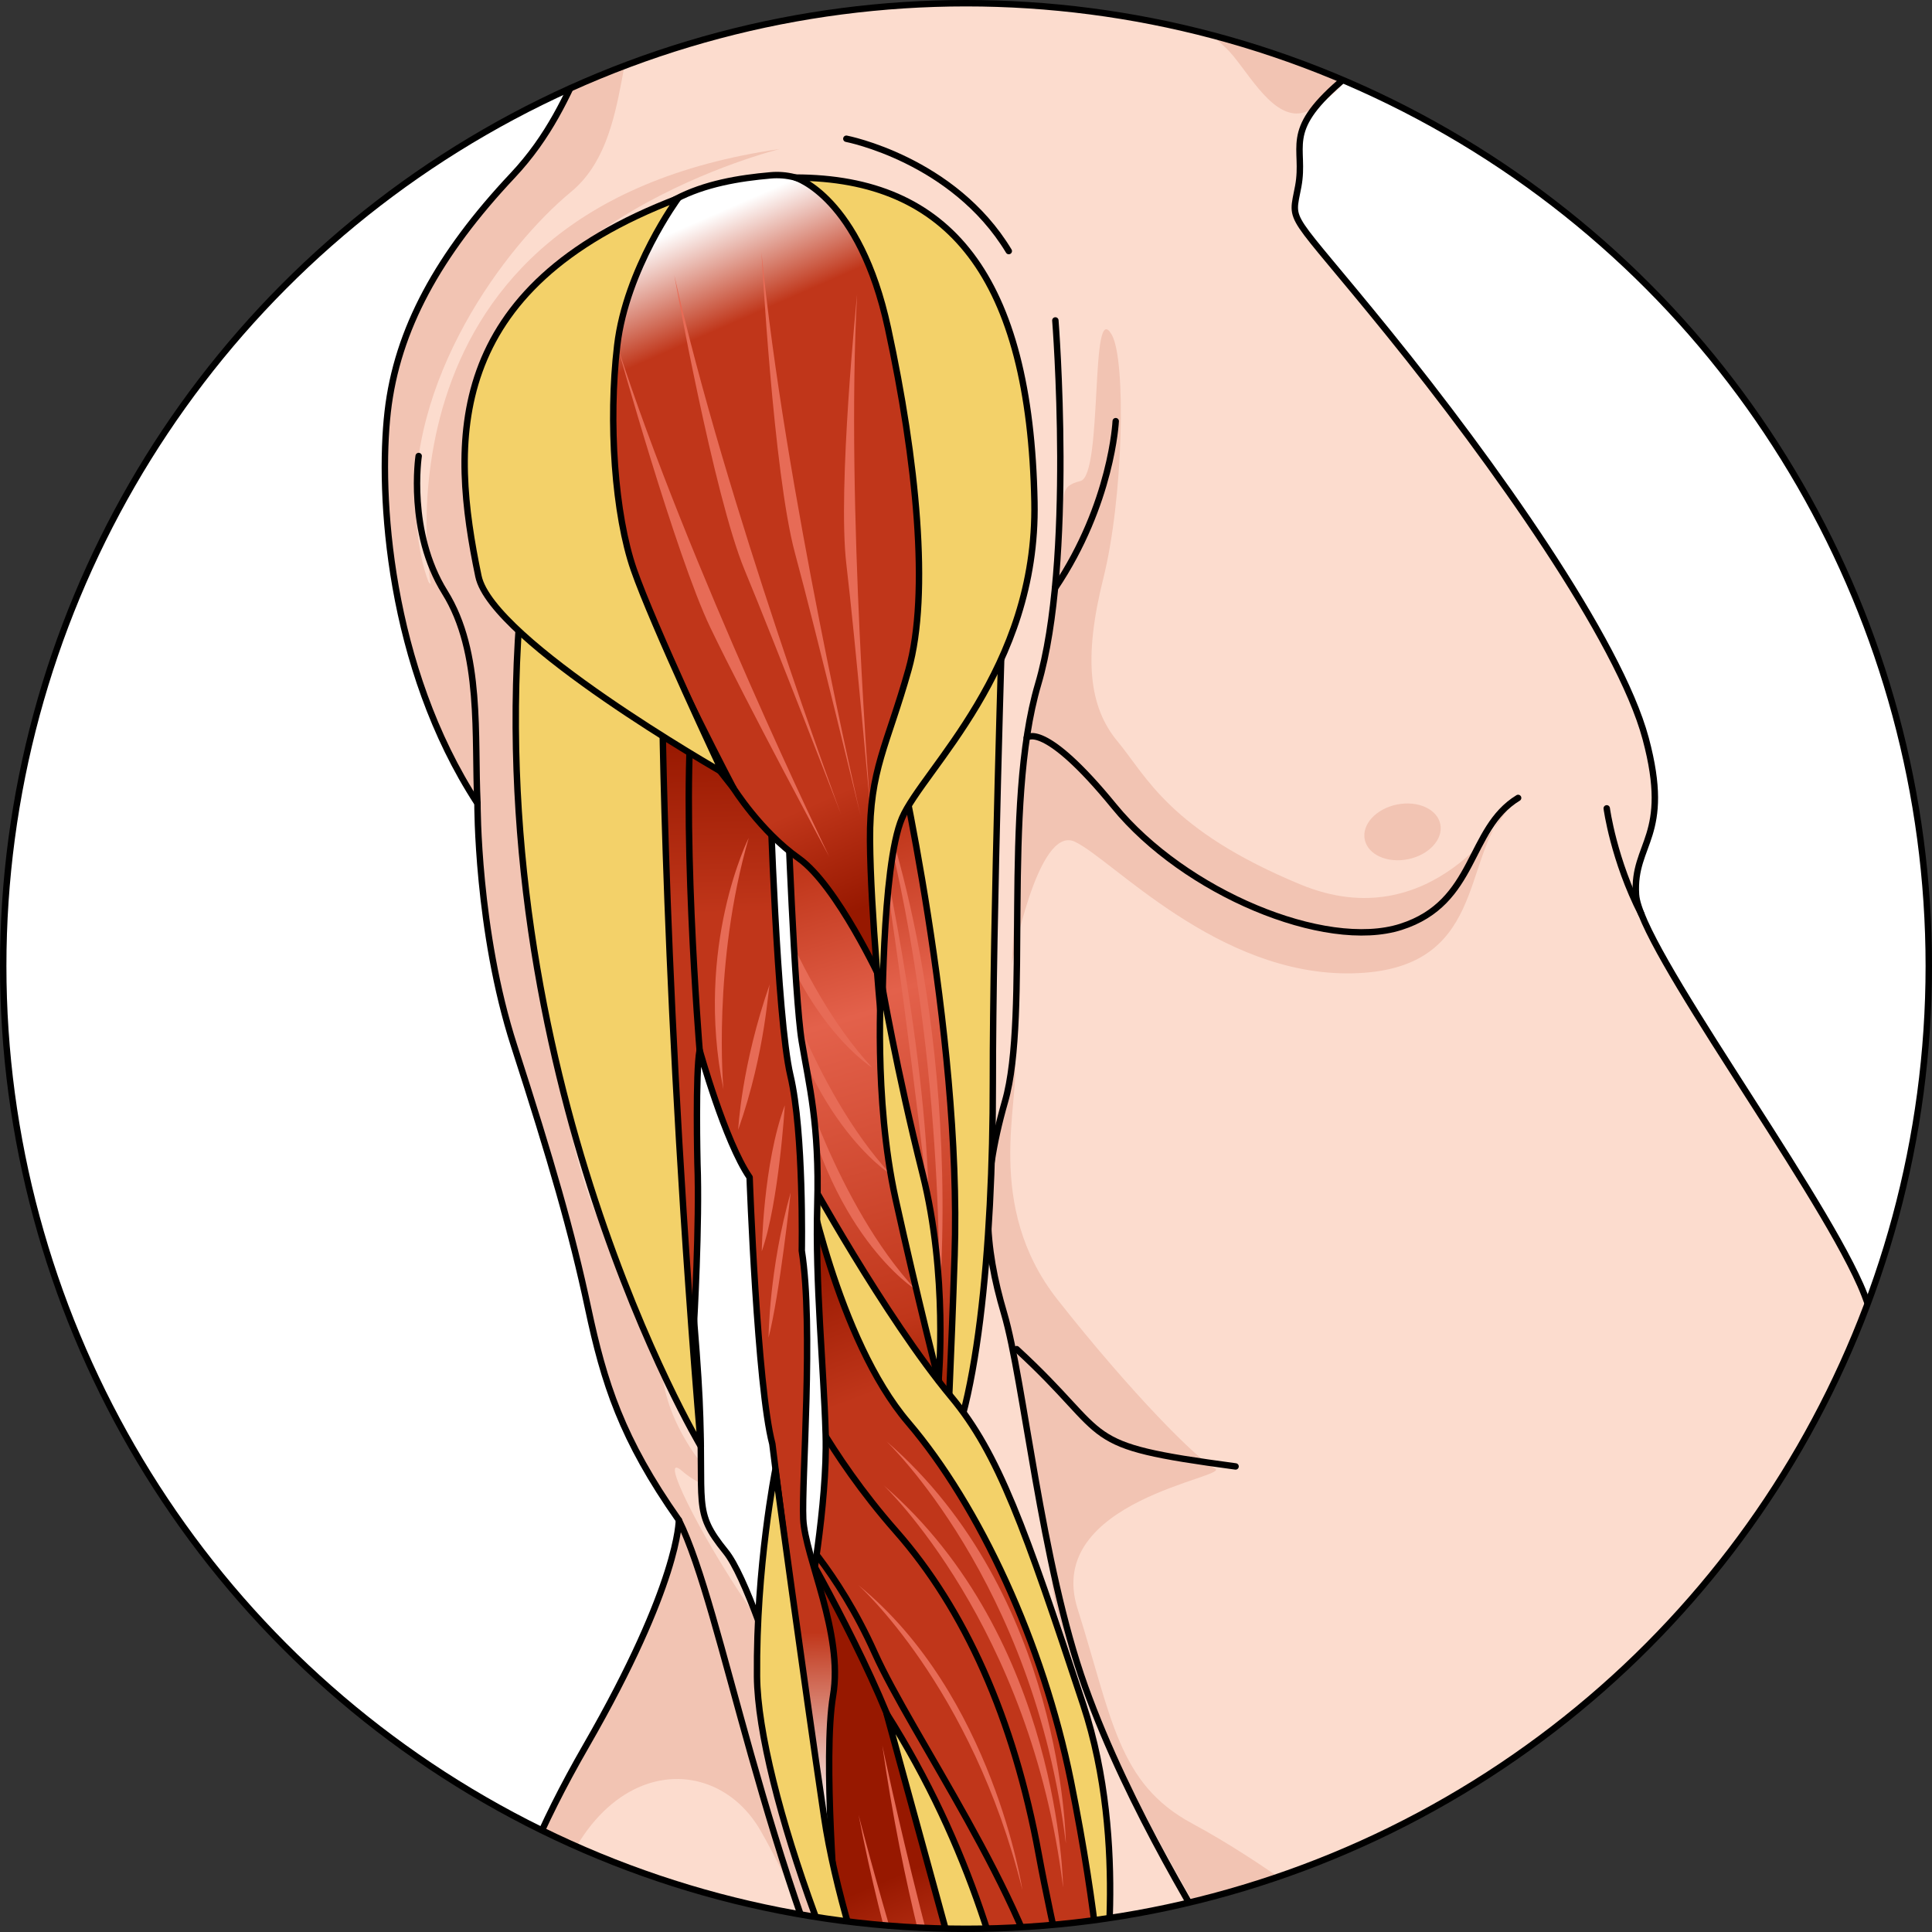 <?xml version="1.0" encoding="utf-8"?>
<!-- Created by: Science Figures, www.sciencefigures.org, Generator: Science Figures Editor -->
<svg version="1.1" id="Camada_1" xmlns="http://www.w3.org/2000/svg" xmlns:xlink="http://www.w3.org/1999/xlink" 
	 width="800px" height="800px" viewBox="0 0 301 301" enable-background="new 0 0 301 301" xml:space="preserve">
<rect x="0" y="0" width="301" height="301" fill="#333333" stroke="none"/>
<g>
	<g>
		<defs>
			<circle id="SVGID_1_" cx="150.5" cy="150.5" r="150"/>
		</defs>
		<clipPath id="SVGID_00000058567867891678481290000007710244351296959918_">
			<use xlink:href="#SVGID_1_"  overflow="visible"/>
		</clipPath>
		<g clip-path="url(#SVGID_00000058567867891678481290000007710244351296959918_)">
			<circle fill="#FFFFFF" cx="150.5" cy="150.5" r="150"/>
			<g>
				<g>
					<path fill="#F2C4B3" d="M248.577,309.862c-0.011,1.808,0.958,55.49-10.652,90.415c-11.613,34.929-16.459,48.777-17.449,63.249
						c-0.986,14.468,1.979,25.941-4.717,40.386c-6.699,14.444-6.76,28.316-6.846,47.617c-0.084,19.293-6.219,42.788-10.528,62.068
						c-4.306,19.283,0.749,31.03,12.876,38.214c12.127,7.18,18.386,13.496,28.849,17.736c10.465,4.236,11.31,2.564,16.743,6.78
						c5.428,4.219,7.1,5.484,11.288,7.18c4.184,1.693,8.79,3.39,6.673,7.992c0,0,1.223,7.974-8.004,8.351
						c-9.225,0.38-16.754-3.428-22.631-2.616c-5.87,0.812-9.617-5.073-19.251-6.79c-9.638-1.721-18.433-4.658-36.904,1.091
						c-18.464,5.752-21,9.134-34.385,1.526c-13.381-7.605-5.853-383.64-5.853-383.64L248.577,309.862z"/>
					<path fill="none" stroke="#000000" stroke-linecap="round" stroke-linejoin="round" stroke-miterlimit="10" d="
						M248.577,309.862c-0.011,1.808,0.958,55.49-10.652,90.415c-11.613,34.929-16.459,48.777-17.449,63.249
						c-0.986,14.468,1.979,25.941-4.717,40.386c-6.699,14.444-6.76,28.316-6.846,47.617c-0.084,19.293-6.219,42.788-10.528,62.068
						c-4.306,19.283,0.749,31.03,12.876,38.214c12.127,7.18,18.386,13.496,28.849,17.736c10.465,4.236,11.31,2.564,16.743,6.78
						c5.428,4.219,7.1,5.484,11.288,7.18c4.184,1.693,8.79,3.39,6.673,7.992c0,0,1.223,7.974-8.004,8.351
						c-9.225,0.38-16.754-3.428-22.631-2.616c-5.87,0.812-9.617-5.073-19.251-6.79c-9.638-1.721-18.433-4.658-36.904,1.091
						c-18.464,5.752-21,9.134-34.385,1.526c-13.381-7.605-5.853-383.64-5.853-383.64L248.577,309.862z"/>
					<path fill="#FCDCCE" d="M123.79-48.475c1.937,4.881,1.094,4.755-2.003,10.054c-3.097,5.299-5.349,8.361-5.929,13.949
						c-0.585,5.588-2.547,7.532-13.772,16.991C90.864,1.97,91.366,15.111,79.849,27.36C68.335,39.606,61.858,51.319,60.4,64.171
						c-1.453,12.848,0.106,39.688,13.989,60.991c0,0-0.087,19.847,5.703,37.759c5.79,17.914,9.028,29.111,11.523,40.862
						c2.5,11.751,5.255,20.426,14.146,33.044c0,0,0.169,9.782-14.446,35.152c-14.611,25.373-16.919,41.576-15.904,64.499
						c1.019,22.924,18.027,32.225,18.247,45.642c0.223,13.416-6.59,36.03-1.414,67.635c5.17,31.609,14.322,47.584,12.305,61.55
						c-2.017,13.963-12.444,33.483-10.577,53.898c1.864,20.412,6.532,39.437,12.294,64.06c5.759,24.624,14.038,48.697,12.308,60.427
						c-1.728,11.734-9.298,17.848-7.967,32.389c1.334,14.541,9.413,20.168,25.341,21.077c15.928,0.909,24.867,2.345,36.305,7.149
						c11.437,4.801,13.388,6.487,18.982,5.672c5.597-0.812,11.422,8.716,18.154,3.714c0,0,6.13,3.661,9.793-2.752
						c0,0,6.41,4.219,10.073-2.191c0,0,7.253,2.832,9.246-5.271c0,0,5.306,0.864,6.452-5.281c1.146-6.145-1.944-3.083-7.509-8.138
						c-5.571-5.055-15.878-12.371-25.653-14.089c-9.775-1.721-27.362-7.386-37.096-18.053
						c-9.737-10.664-13.876-22.701-10.695-47.283c3.186-24.585,7.804-56.985,11.263-81.567c3.461-24.582,1.522-28.226,7.441-39.099
						c5.916-10.876,6.267-26.808,5.741-34.636c-0.522-7.83,0.902-14.25,3.449-21.507c2.547-7.257,26.496-50.756,32.201-76.167
						c5.701-25.411,10.051-61.448,12.036-67.307c1.982-5.863,20.168-9.413,28.043-21.119c7.879-11.706,19.339-12.214,27.823-34.817
						c8.487-22.603,5.038-63.984-2.16-80.229c-7.194-16.242-34.427-52.701-34.95-60.808c-0.522-8.107,5.63-8.926,1.505-24.314
						c-4.125-15.392-23.85-43.151-39.973-63.064c-16.123-19.917-15.297-16.837-14.153-22.983c1.144-6.142-2.475-8.396,6.503-16.182
						s6.752-10.312,12.075-13.082c5.322-2.777,10.854,0.056,8.145-19.245c0,0,5.372-3.338,3.442-8.936c0,0,2.076-0.777,1.247-3.574
						c-0.826-2.798-5.111-7.901-1.192-9.002c3.916-1.104,8.943-0.244,9.81-6.947c0.868-6.703-4.149-9.243-8.868-16.809
						c-4.719-7.567-4.437-8.682-2.744-11.751c1.69-3.069-1.369-6.996-3.014-14.549c-1.641-7.553-13.798-39.475-53.487-39.646
						C134.496-130.885,102.779-101.398,123.79-48.475z"/>
					<path fill="#F2C4B3" d="M174.697,362.199c0,0,4.228,3.125,3.493,8.277c-0.735,5.149-0.92,11.587-1.47,16.186
						c-0.55,4.602-3.682,13.799-2.393,18.213c1.289,4.414,4.05,5.522,4.05,5.522s-7.359,4.78-9.566-9.385
						c0,0,0.367-3.494,1.839-6.253c1.47-2.759,2.576-7.727,3.127-10.486c0.55-2.759,1.657-8.828,1.657-12.692
						S174.697,362.199,174.697,362.199z"/>
					<path fill="#F2C4B3" d="M190.333,360.359c0.552,0,3.127,2.94,2.207,6.619c-0.918,3.682-2.759,7.912-2.39,11.96
						c0.366,4.045,0,12.88-0.554,17.475c-0.55,4.599-0.92,12.326,3.313,11.221c0,0-3.867,4.414-6.807-1.101
						c-2.942-5.522-0.498-9.936-0.185-14.35c0.317-4.414,0.55-10.302,0.735-13.615c0.185-3.31,2.024-9.382,2.944-11.406
						C190.516,365.139,190.333,360.359,190.333,360.359z"/>
					<path fill="#F2C4B3" d="M203.946,359.255c0,0,1.47,10.486,1.104,13.981c-0.369,3.494-2.942,10.671-1.839,14.716
						c1.101,4.048-1.597,14.653,2.881,17.172c0,0-1.777,4.721-4.355-0.982c-2.574-5.703-2.574-12.138-1.104-17.109
						c1.474-4.968,1.104-11.587,1.474-15.085C202.474,368.452,203.946,359.255,203.946,359.255z"/>
					<path fill="#F2C4B3" d="M175.911,570.244c2.582-20.293,1.286-24.16,6.793-34.277c5.916-10.876,6.267-26.808,5.741-34.636
						c-0.31-4.633,0.077-8.774,0.962-12.885c-7.724,11.861-5.713,19.428-10.692,22.333c-5.318,3.101-3.989,6.201,0.442,6.201
						c4.428,0,11.077,1.773,1.329,17.722c-9.748,15.949-20.379-8.42-24.81-0.888c-4.431,7.532,5.316,14.179,14.622,24.369
						C173.581,561.778,175.243,565.823,175.911,570.244z"/>
					<g>
						<path fill="#F2C4B3" d="M143.035-43.197l3.89,0.86C145.623-42.696,144.324-42.988,143.035-43.197z"/>
						<path fill="#F2C4B3" d="M143.035-43.197l-18.821-4.156c1.35,3.766,0.409,4.08-2.427,8.932
							c-3.097,5.299-5.349,8.361-5.929,13.949c-0.585,5.588-2.547,7.532-13.772,16.991C90.864,1.97,91.366,15.111,79.849,27.36
							C68.335,39.606,61.858,51.319,60.4,64.171c-1.42,12.559,0.07,38.468,13.099,59.524c2.139-33.25-6.956-22.052-8.626-42.509
							c-1.784-21.851,13.824-42.809,24.08-51.282s6.243-26.756,13.824-33.445s19.621-10.702,28.094-12.04
							s-12.486-6.689-6.243-17.837C129.861-42.762,136.346-44.263,143.035-43.197z"/>
					</g>
					<g>
						<path fill="#F2C4B3" d="M117.157,234.343c2.31,1.042,3.904,1.136,3.904,1.136S119.402,235.06,117.157,234.343z"/>
						<path fill="#F2C4B3" d="M118.575,689.69c-1.728,11.734-9.298,17.848-7.967,32.389c0.84,9.142,4.348,14.754,10.793,17.893
							c-1.989-1.624-3.738-4.306-5.245-8.619c-6.243-17.837,12.486-19.621,16.945-20.513c4.459-0.892,0.892-4.905-5.351-9.81
							s-3.122-20.513-4.459-31.661c-1.338-11.148-2.23-23.634-12.04-41.917s-12.04-36.12-13.824-65.106s9.365-25.418,16.053-39.688
							c6.689-14.27-3.122-31.217-11.148-52.175c-8.027-20.959-8.473-62.43-6.243-70.457c2.23-8.027,1.784-12.486,6.243-12.932
							c4.459-0.446,0.446-5.797-8.919-17.837c-9.365-12.04-12.04-20.959-9.81-57.971s26.397-40.825,34.869-26.109
							s12.501,31.116,17.852,41.372c5.351,10.256,20.411,20.857,23.978,26.208c3.567,5.351,3.121,10.702,3.567,15.608
							c0.446,4.905,0.446,5.797-3.029,16.904c-3.475,11.106-3.214,15.203,0.111,17.426c3.325,2.223,4.255,0.007,1.58-4.006
							c-2.676-4.013,3.121-18.729,4.013-23.188s3.567-16.945-0.892-22.742c-4.459-5.797-3.567-16.499-7.581-29.877
							c-4.013-13.378-7.581-12.932-17.391-26.756c-9.81-13.824-16.499-34.782-24.08-45.931
							c-7.581-11.148-14.27-24.526-10.256-20.959c2.437,2.167,7.335,3.999,10.812,5.107c-2.89-1.296-6.901-4.069-10.366-10.013
							c-6.243-10.702-1.338-14.27-10.256-28.094s-11.148-36.12-11.594-72.688c-0.446-36.566-13.378-24.08-11.148-56.633
							s47.714-43.701,47.714-43.701c-65.106,9.365-54.403,67.781-54.403,67.781l-6.253-4.822
							c1.566,12.305,5.452,26.578,13.54,38.987c0,0-0.087,19.847,5.703,37.759c5.79,17.914,9.028,29.111,11.523,40.862
							c2.5,11.751,5.255,20.426,14.146,33.044c0,0,0.169,9.782-14.446,35.152c-14.611,25.373-16.919,41.576-15.904,64.499
							c1.019,22.924,18.027,32.225,18.247,45.642c0.223,13.416-6.59,36.03-1.414,67.635c5.17,31.609,14.322,47.584,12.305,61.55
							c-2.017,13.963-12.444,33.483-10.577,53.898c1.864,20.412,6.532,39.437,12.294,64.06
							C112.025,653.887,120.304,677.96,118.575,689.69z"/>
						<path fill="#F2C4B3" d="M191.235,755.977c5.597-0.812,11.422,8.716,18.154,3.714c0,0,6.13,3.661,9.793-2.752
							c0,0,6.41,4.219,10.073-2.191c0,0,7.253,2.832,9.246-5.271c0,0,5.306,0.864,6.452-5.281c0.502-2.696,0.188-3.623-0.794-4.236
							c-1.812,5.599-7.603,7.003-7.603,7.003c-2.676,7.581-7.135,3.567-7.135,3.567c-4.013,6.689-10.256,2.23-10.256,2.23
							c-3.567,5.797-8.027,4.013-8.027,4.013c-6.243,4.013-12.04-1.784-15.608-4.013c-3.567-2.23-6.689-0.892-15.162-6.689
							c-8.473-5.797-17.391-4.905-32.553-5.797c-7.868-0.463-14.413,1.951-19.764,1.892c2.381,0.502,5.005,0.826,7.896,0.993
							c15.928,0.909,24.867,2.345,36.305,7.149C183.691,755.106,185.642,756.792,191.235,755.977z"/>
					</g>
					<path fill="#F2C4B3" d="M173.234,52.2c-3.472-6.25-1.338,21.851-4.905,22.742c-3.567,0.892-2.23,2.23-3.122,8.027
						s-1.141,18.708-3.468,23.624c-2.329,4.916-2.329,11.159-2.329,11.159l-1.784,32.553c0,0,4.013-21.851,9.81-19.175
						c5.797,2.676,22.296,20.959,43.255,20.513c20.959-0.446,16.945-17.837,24.08-25.418c0,0-11.594,20.067-32.107,11.594
						c-20.513-8.473-24.08-16.945-28.539-22.296c-4.459-5.351-5.351-12.932-2.23-25.418S175.464,56.213,173.234,52.2z"/>
					<path fill="#F2C4B3" d="M158.073,165.468c0.892,5.797-4.905,22.296,6.689,37.012c11.594,14.716,21.851,24.972,24.526,26.31
						s-26.756,4.905-21.405,21.851c5.351,16.945,6.243,27.202,17.837,33.445c11.594,6.243,22.742,15.162,26.31,17.837
						s-14.716-2.23-19.621,1.338c-4.905,3.567,5.351,12.932,5.351,12.932s-32.553-51.282-33.891-70.011s-12.04-53.957-10.702-62.43
						C154.505,175.278,158.073,165.468,158.073,165.468z"/>
					<path fill="#F2C4B3" d="M291.944,280.563c-1.326,2.104-2.818,3.916-4.552,5.306c-6.689,5.351-14.27,9.81-21.851,12.486
						c-7.581,2.676-23.188,8.027-31.215,3.567s-13.378-6.243-9.365-0.892c4.013,5.351,6.243,9.365,7.581,20.513
						c0.733,6.121,2.27,11.573,2.919,17.457c0.246-1.157,0.472-2.062,0.671-2.651c1.982-5.863,20.168-9.413,28.043-21.119
						C272.037,303.552,283.464,303.012,291.944,280.563z"/>
					<path fill="#F2C4B3" d="M292.038,206.322c2.212,12.287,3.63,25.115,2.489,31.386c-1.784,9.81-4.459,12.486-1.338,21.851
						c0.941,2.829,1.594,5.822,1.942,9.072C298.779,248.484,296.661,221.902,292.038,206.322z"/>
					<path fill="#F2C4B3" d="M206.235-14.539c-0.892-4.759-7.431,10.998,1.784,13.378c3.756,0.969,7.318,1.975,10.8,2.237
						c0.54-0.449,1.183-0.885,2.028-1.324c5.322-2.777,10.854,0.056,8.145-19.245c0,0,1.796-1.122,2.937-3.15
						c-1.974,1.794-4.25,3.177-6.072,3.344c-3.271,0.3,1.784,0.596,2.676,4.759c0.892,4.16-1.188,11.594-13.378,9.81
						S207.126-9.784,206.235-14.539z"/>
					<path fill="#F2C4B3" d="M152.758-54.21c-10.013-15.642-34.415-9.389-29.409-46.303c0.34-2.501,0.827-4.769,1.427-6.86
						c-9.032,13.897-10.972,33.744-0.986,58.897c1.195,3.01,1.327,4.118,0.531,5.762c0.862-0.411,1.782-0.707,2.782-0.86
						c8.135-1.251,23.777,3.128,30.034,9.385C163.394-27.931,162.769-38.567,152.758-54.21z"/>
					<g>
						<path fill="#F2C4B3" d="M157.66-72.339c-2.63,1.059-0.265,0.164,3.933-0.537C160.436-73.054,159.146-72.935,157.66-72.339z"/>
						<path fill="#F2C4B3" d="M170.846-45.021c-0.08,2.724-0.742,5.179-2.012,6.126c-1.583,1.181-14.4-1.049-14.379-1.608
							c-0.087,2.285,1.453,3.77,3.135,5.259c3.501,3.099,6.257,6.617,9.14,10.429c1.646,2.177,10.279,12.906,8.499,15.851
							c-1.975,3.271-12.124-2.501-14.512-3.219c5.576,4.846,10.155,7.494,17.125,10.458c5.048,2.148,9.319,5.506,13.244,9.284
							c2.921,2.811,6.663,10.511,11.281,10.11c3.862-0.334,9.279-7.201,11.606-10.113c1.643-2.055,2.756-4.705,4.782-6.426
							c-18.508-2.913-40.477-15.461-44.096-37.197c-5.006-30.03,15.82-14.447,15.226-19.499c-0.96-8.173-3.789-1.881-11.296-11.894
							c-4.4-5.863-11.056-6.407-16.994-5.417c3.755,0.58,5.497,4.32,6.654,7.502c0.592,1.629,1.275,3.067-0.522,4.2
							c-4.984,3.135-6.017-6.318-10.864-4.574c-3.43,1.233-1.524,8.387-0.655,10.629c0.545,1.411,3.423,8.873,5.924,7.833
							c1.634-0.678,1.028-4.637,1.549-5.98c0.528-1.371,1.653-2.301,3.357-1.812C169.661-54.319,170.978-49.334,170.846-45.021z"/>
					</g>
					<path fill="#F2C4B3" d="M208.29-67.91c-0.286,0.73-0.369,1.423-0.063,1.932c0.582,0.967,2.244,1.061,3.247,0.902
						c2.376-0.382,4.954-1.913,7.1-2.947c2.014-0.968,4.184-1.657,6.431-1.937c1.296-0.162,3.338,0.439,4.376-0.598
						c0.782-0.78,0.265-1.521,0.195-2.428c-0.094-1.28,0.512-2.442,1.111-3.527c1.038-1.888,0.282-4.104-0.84-7.281
						c0.026,3.15-0.655,5.414-2.435,6.006c-3.637,1.212-7.427,1.85-11.014,3.245c-1.953,0.758-3.956,1.67-5.543,3.067
						C210.119-70.824,208.835-69.3,208.29-67.91z"/>
					<path fill="#F2C4B3" d="M221.17-40.107c2.008,2.676,1.784,1.561,4.013,0.223c2.23-1.338,4.238,0,4.684,2.23
						c0.446,2.23-1.563,6.689,2.005,5.797c0.648-0.16,1.171-0.39,1.634-0.648c-0.732-1.886-4.142-5.971-2.191-7.753
						c1.54-1.408,4.215-0.608,6.05-1.251c0.991-0.347,6.395-3.313,4.524-4.862c-0.322-0.27-1.683,0.019-2.021,0.098
						c-1.611,0.378-3.101,1.096-4.759,1.428c-2.353,0.472-4.985,1.042-7.38,0.613c-1.763-0.315-3.621-0.932-3.043-2.911
						c0.265-0.904,0.812-1.636,1.181-2.461C224.037-48.353,219.466-42.379,221.17-40.107z"/>
					<path fill="none" stroke="#000000" stroke-linecap="round" stroke-linejoin="round" stroke-miterlimit="10" d="M123.79-48.475
						c1.937,4.881,1.094,4.755-2.003,10.054c-3.097,5.299-5.349,8.361-5.929,13.949c-0.585,5.588-2.547,7.532-13.772,16.991
						C90.864,1.97,91.366,15.111,79.849,27.36C68.335,39.606,61.858,51.319,60.4,64.171c-1.453,12.848,0.106,39.688,13.989,60.991
						c0,0-0.087,19.847,5.703,37.759c5.79,17.914,9.028,29.111,11.523,40.862c2.5,11.751,5.255,20.426,14.146,33.044
						c0,0,0.169,9.782-14.446,35.152c-14.611,25.373-16.919,41.576-15.904,64.499c1.019,22.924,18.027,32.225,18.247,45.642
						c0.223,13.416-6.59,36.03-1.414,67.635c5.17,31.609,14.322,47.584,12.305,61.55c-2.017,13.963-12.444,33.483-10.577,53.898
						c1.864,20.412,6.532,39.437,12.294,64.06c5.759,24.624,14.038,48.697,12.308,60.427c-1.728,11.734-9.298,17.848-7.967,32.389
						c1.334,14.541,9.413,20.168,25.341,21.077c15.928,0.909,24.867,2.345,36.305,7.149c11.437,4.801,13.388,6.487,18.982,5.672
						c5.597-0.812,11.422,8.716,18.154,3.714c0,0,6.13,3.661,9.793-2.752c0,0,6.41,4.219,10.073-2.191c0,0,7.253,2.832,9.246-5.271
						c0,0,5.306,0.864,6.452-5.281c1.146-6.145-1.944-3.083-7.509-8.138c-5.571-5.055-15.878-12.371-25.653-14.089
						c-9.775-1.721-27.362-7.386-37.096-18.053c-9.737-10.664-13.876-22.701-10.695-47.283c3.186-24.585,7.804-56.985,11.263-81.567
						c3.461-24.582,1.522-28.226,7.441-39.099c5.916-10.876,6.267-26.808,5.741-34.636c-0.522-7.83,0.902-14.25,3.449-21.507
						c2.547-7.257,26.496-50.756,32.201-76.167c5.701-25.411,10.051-61.448,12.036-67.307c1.982-5.863,20.168-9.413,28.043-21.119
						c7.879-11.706,19.339-12.214,27.823-34.817c8.487-22.603,5.038-63.984-2.16-80.229c-7.194-16.242-34.427-52.701-34.95-60.808
						c-0.522-8.107,5.63-8.926,1.505-24.314c-4.125-15.392-23.85-43.151-39.973-63.064c-16.123-19.917-15.297-16.837-14.153-22.983
						c1.144-6.142-2.475-8.396,6.503-16.182s6.752-10.312,12.075-13.082c5.322-2.777,10.854,0.056,8.145-19.245
						c0,0,5.372-3.338,3.442-8.936c0,0,2.076-0.777,1.247-3.574c-0.826-2.798-5.111-7.901-1.192-9.002
						c3.916-1.104,8.943-0.244,9.81-6.947c0.868-6.703-4.149-9.243-8.868-16.809c-4.719-7.567-4.437-8.682-2.744-11.751
						c1.69-3.069-1.369-6.996-3.014-14.549c-1.641-7.553-13.798-39.475-53.487-39.646
						C134.496-130.885,102.779-101.398,123.79-48.475z"/>
					<path fill="none" stroke="#000000" stroke-linecap="round" stroke-linejoin="round" stroke-miterlimit="10" d="
						M123.099,678.671c0,0,3.761,2.533,2.879,12.172c-0.882,9.64,4.55,14.277,14.608,14.74"/>
					<path fill="none" stroke="#000000" stroke-linecap="round" stroke-linejoin="round" stroke-miterlimit="10" d="
						M251.284,678.281c0,0,2.766,5.097,7.02,6.588c4.254,1.495,5.888,3.797,9.323,4.466c3.438,0.669,6.368-1.442,7.189,2.163"/>
					<path fill="none" stroke="#000000" stroke-linecap="round" stroke-linejoin="round" stroke-miterlimit="10" d="
						M238.502,749.476c0.024-2.738-4.72-3.581-7.33-7.034c-2.608-3.453-9.232-6.435-11.88-10.542"/>
					<path fill="none" stroke="#000000" stroke-linecap="round" stroke-linejoin="round" stroke-miterlimit="10" d="
						M212.349,736.293c0,0,4.895,5.107,8.654,7.745c3.756,2.641,10.514,5.003,8.253,10.709"/>
					<path fill="none" stroke="#000000" stroke-linecap="round" stroke-linejoin="round" stroke-miterlimit="10" d="M205.277,742
						c0,0,4.08,3.627,8.002,6.267c3.923,2.637,8.096,3.728,5.903,8.671"/>
					<path fill="none" stroke="#000000" stroke-linecap="round" stroke-linejoin="round" stroke-miterlimit="10" d="
						M198.041,747.051c0,0,5.073,2.313,7.187,5.766c2.115,3.452,7.55,2.763,4.162,6.874"/>
					<path fill="none" stroke="#000000" stroke-linecap="round" stroke-linejoin="round" stroke-miterlimit="10" d="M235.565,338.53
						c0.294-7.671-4.86-21.255-4.118-31.685"/>
					<path fill="none" stroke="#000000" stroke-linecap="round" stroke-linejoin="round" stroke-miterlimit="10" d="
						M292.567,245.568c-2.805,4.857-1.77,7.295-0.052,11.476"/>
					<path fill="none" stroke="#000000" stroke-linecap="round" stroke-linejoin="round" stroke-miterlimit="10" d="M65.227,71.047
						c0,0-1.791,11.814,4.076,21.227c5.87,9.417,4.571,22.526,5.086,32.887"/>
					<path fill="none" stroke="#000000" stroke-linecap="round" stroke-linejoin="round" stroke-miterlimit="10" d="M131.859,21.616
						c0,0,16.677,3.202,25.306,17.499"/>
					<path fill="none" stroke="#000000" stroke-linecap="round" stroke-linejoin="round" stroke-miterlimit="10" d="M220.846-0.249
						c-5.79,1.369-14.479,0.634-16.893-3.898"/>
					<path fill="none" stroke="#000000" stroke-linecap="round" stroke-linejoin="round" stroke-miterlimit="10" d="M169.435-62.553
						c0,0-2.721-13.224-11.775-9.786c-9.058,3.435-10.826,10.033-3.919,20.844c6.905,10.81,12.441,17.44,17.343,10.162"/>
					<path fill="none" stroke="#000000" stroke-linecap="round" stroke-linejoin="round" stroke-miterlimit="10" d="
						M159.966,114.933c0,0,2.611-2.77,13.594,10.668c10.984,13.437,32.852,22.575,44.69,18.802
						c11.838-3.773,10.351-15.259,18.269-20.088"/>
					<path fill="none" stroke="#000000" stroke-linecap="round" stroke-linejoin="round" stroke-miterlimit="10" d="
						M250.324,125.939c0,0,1.068,8.027,5.407,16.492"/>
					<path fill="#F2C4B3" d="M224.396,128.405c0.477,2.355-1.77,4.797-5.024,5.459c-3.252,0.659-6.274-0.714-6.752-3.066
						c-0.477-2.352,1.77-4.794,5.02-5.456C220.894,124.684,223.919,126.054,224.396,128.405z"/>
					<path fill="none" stroke="#000000" stroke-linecap="round" stroke-linejoin="round" stroke-miterlimit="10" d="M173.825,65.616
						c0,0-0.589,12.827-9.464,26.021"/>
					<path fill="none" stroke="#000000" stroke-linecap="round" stroke-linejoin="round" stroke-miterlimit="10" d="M158.388,210.19
						c15.496,14.245,8.866,14.893,34.11,18.276"/>
					<path fill="#FFFFFF" d="M222.685-71.768c0,0-7.497-0.373-10.734,5.424c0,0,5.072,1.934,11.127,1.049
						C223.079-65.295,224.371-68.587,222.685-71.768z"/>
					<path fill="none" stroke="#000000" stroke-linecap="round" stroke-linejoin="round" stroke-miterlimit="10" d="M222.685-71.768
						c0,0-7.497-0.373-10.734,5.424"/>
					<path d="M219.093-68.765c-0.004,1.453,0.871,2.637,1.954,2.644c1.083,0.004,1.968-1.174,1.975-2.627
						c0.005-1.456-0.867-2.637-1.949-2.644C219.985-71.395,219.104-70.218,219.093-68.765z"/>
					<path fill="none" stroke="#000000" stroke-linecap="round" stroke-linejoin="round" stroke-miterlimit="10" d="M224.142-76.328
						c0,0-8.394-1.292-13.963,4.762"/>
					<path fill="none" stroke="#000000" stroke-linecap="round" stroke-linejoin="round" stroke-miterlimit="10" d="M226.117-49.691
						c0,0-4.733,4.191-0.031,7.225"/>
					<path fill="none" stroke="#000000" stroke-linecap="round" stroke-linejoin="round" stroke-miterlimit="10" d="M232.638-43.403
						c-0.216,0.07-4.822-2.55-4.978,0.334"/>
					<path fill="none" stroke="#000000" stroke-linecap="round" stroke-linejoin="round" stroke-miterlimit="10" d="M232.433-28.429
						c-3.409,1.212-5.909-1.718-14.454,2.536"/>
					<path fill="none" stroke="#000000" stroke-linecap="round" stroke-linejoin="round" stroke-miterlimit="10" d="
						M105.761,236.827c7.004,14.21,12.868,53.547,30.563,89.723c0,0,6.504,0.334,7.471,12.189
						c0.965,11.845,22.449,20.199,20.195,25.947c-2.257,5.752-0.348,15.914-3.149,20.582c-2.798,4.665-2.937,15.36,0.111,17.426
						c4.132,2.805,8.661-6.299,8.661-6.299c-2.846,6.996,1.92,14.019,5.205,14.852c6.478,1.641,11.416-23.477,11.416-23.477
						s-0.063,6.539-1.181,12.12c-1.115,5.581,3.644,11.584,6.914,8.511c3.938-3.7,7.854-18.464,7.854-18.464
						c0.212,14.671,3.418,19.468,6.271,15.186c2.853-4.289,3.658-10.943,4.762-19.61c1.101-8.678-0.571-23.711-0.571-23.711
						c-3.397-25.641-9.082-38.427-18.137-53.738c-4.372-7.393-16.231-26.15-23.099-45.304c-6.872-19.161-9.527-47.687-12.61-58.128
						c-3.083-10.444-3.738-19.492,0.143-33.037c3.888-13.545-0.491-45.904,5.16-65.003c5.647-19.098,2.683-56.668,2.683-56.668"/>
					<path fill="none" stroke="#000000" stroke-linecap="round" stroke-linejoin="round" stroke-miterlimit="10" d="
						M199.821,389.937c0.906-4.39,2.79-9.211,2.226-15.708c-0.564-6.49,3.034-13.597,0.585-17.105"/>
					<path fill="none" stroke="#000000" stroke-linecap="round" stroke-linejoin="round" stroke-miterlimit="10" d="M186.234,387.77
						c1.542-7.961,0.073-10.068,1.568-15.708c1.495-5.633,3.547-7.483,1.578-12.998"/>
					<path fill="none" stroke="#000000" stroke-linecap="round" stroke-linejoin="round" stroke-miterlimit="10" d="
						M169.613,396.396c3.825-5.588,2.811-9.574,4.682-15.266c1.874-5.693,1.355-15.409-0.066-19.844"/>
					<path fill="none" stroke="#000000" stroke-linecap="round" stroke-linejoin="round" stroke-miterlimit="10" d="M156.19-65.529
						c0,0,7.311,0,8.999,8.438c-1.967,0.281-4.498,5.062-1.967,8.156"/>
				</g>
				<g>
					<g>
						<g>
							<path fill="#FFFFFF" stroke="#000000" stroke-linecap="round" stroke-linejoin="round" stroke-miterlimit="10" d="
								M103.447,158.127c0,0,4.789,43.741,5.526,59.813c0.772,16.846-1.148,17.345,4.082,23.799
								c5.946,7.338,17.294,51.209,17.294,51.209l-9.919-71.639l-5.036-53.359L103.447,158.127z"/>
							<g>
								
									<linearGradient id="SVGID_00000068646387856716429560000016873471954192404874_" gradientUnits="userSpaceOnUse" x1="233.519" y1="-30.983" x2="213.304" y2="-177.659" gradientTransform="matrix(0.975 -0.222 0.222 0.975 -55.234 417.096)">
									<stop  offset="0" style="stop-color:#FFFFFF"/>
									<stop  offset="0.174" style="stop-color:#C0361A"/>
									<stop  offset="0.812" style="stop-color:#C0361A"/>
									<stop  offset="0.968" style="stop-color:#971800"/>
								</linearGradient>
								
									<path fill="url(#SVGID_00000068646387856716429560000016873471954192404874_)" stroke="#000000" stroke-linecap="round" stroke-linejoin="round" stroke-miterlimit="10" d="
									M123.255,237.628c0,0,12.382,46.753,20.662,68.114c8.281,21.361,29.506,49.757,29.506,49.757l-11.413-57.92
									C162.01,297.579,140.023,245.242,123.255,237.628z"/>
								<path fill="#E76B56" d="M143.878,297.399c0,0,15.777,20.336,20.723,31.574C164.602,328.973,161.124,312.758,143.878,297.399
									z"/>
								<path fill="#E76B56" d="M139.413,282.49c0,0,15.777,20.336,20.723,31.574C160.136,314.064,156.658,297.85,139.413,282.49z"
									/>
								
									<linearGradient id="SVGID_00000000932414783356786160000005021366154570033554_" gradientUnits="userSpaceOnUse" x1="232.623" y1="16.112" x2="215.215" y2="-81.278" gradientTransform="matrix(0.975 -0.222 0.222 0.975 -55.234 417.096)">
									<stop  offset="0" style="stop-color:#FFFFFF"/>
									<stop  offset="0.174" style="stop-color:#C0361A"/>
									<stop  offset="0.812" style="stop-color:#C0361A"/>
									<stop  offset="0.968" style="stop-color:#971800"/>
								</linearGradient>
								
									<path fill="url(#SVGID_00000000932414783356786160000005021366154570033554_)" stroke="#000000" stroke-linecap="round" stroke-linejoin="round" stroke-miterlimit="10" d="
									M123.255,237.628c0,0,10.543,17.796,15.932,31.943c5.389,14.147,23.223,76.916,26.936,91.093
									c3.713,14.177,12.249,33.591,12.249,33.591l-2.634,0.263c0,0-29.699-55.365-35.727-69.356
									c-6.028-13.992-9.203-25.661-9.203-25.661L123.255,237.628z"/>
								<g>
									<path fill="#F3D169" stroke="#000000" stroke-linecap="round" stroke-linejoin="round" stroke-miterlimit="10" d="
										M156.253,93.632c0,0-1.59,50.034-1.571,75.075c0.018,25.041-2.413,53.046-8.748,61.449l-5.861-110.67L156.253,93.632z"/>
									
										<linearGradient id="SVGID_00000098907636747539787660000004238536260811943326_" gradientUnits="userSpaceOnUse" x1="245.937" y1="-237.648" x2="251.58" y2="-149.624" gradientTransform="matrix(0.975 -0.222 0.222 0.975 -55.234 417.096)">
										<stop  offset="0" style="stop-color:#C0361A"/>
										<stop  offset="0.28" style="stop-color:#E3614B"/>
										<stop  offset="0.833" style="stop-color:#C0361A"/>
										<stop  offset="1" style="stop-color:#A01F00"/>
									</linearGradient>
									
										<path fill="url(#SVGID_00000098907636747539787660000004238536260811943326_)" stroke="#000000" stroke-linecap="round" stroke-linejoin="round" stroke-miterlimit="10" d="
										M139.546,115.861c0,0,10.327,44.749,9.179,79.744c-0.519,15.824-1.202,29.721-1.202,29.721l-19.829-101.866
										L139.546,115.861z"/>
									
										<linearGradient id="SVGID_00000060019120027699714020000001371747914392474027_" gradientUnits="userSpaceOnUse" x1="236.508" y1="-234.245" x2="241.985" y2="-148.804" gradientTransform="matrix(0.975 -0.222 0.222 0.975 -55.234 417.096)">
										<stop  offset="0" style="stop-color:#C0361A"/>
										<stop  offset="0.28" style="stop-color:#E3614B"/>
										<stop  offset="0.833" style="stop-color:#C0361A"/>
										<stop  offset="1" style="stop-color:#A01F00"/>
									</linearGradient>
									
										<path fill="url(#SVGID_00000060019120027699714020000001371747914392474027_)" stroke="#000000" stroke-linecap="round" stroke-linejoin="round" stroke-miterlimit="10" d="
										M118.795,168.219c0,0,12.52,39.557,28.728,57.108c0,0-0.871-13.419-5.673-31.101c-4.801-17.682-4.549-41.396-4.549-41.396
										l-4.174-30.689l-20.459,4.968C112.669,127.109,116.616,151.784,118.795,168.219z"/>
									<path fill="#E76B56" d="M136.828,123.799c0,0,12.817,32.459,9.453,80.242C146.281,204.041,147.532,162.187,136.828,123.799
										z"/>
									<path fill="#E76B56" d="M136.606,128.498c0,0,7.767,33.668,8.114,59.64C144.721,188.138,140.246,148.347,136.606,128.498z"
										/>
									<path fill="#E76B56" d="M117.184,130.913c0,0,6.44,22.185,18.695,35.419C135.879,166.332,121.912,157.661,117.184,130.913z
										"/>
									<path fill="#E76B56" d="M120.08,147.551c0,0,6.44,22.185,18.695,35.419C138.775,182.969,124.807,174.298,120.08,147.551z"
										/>
									<path fill="#E76B56" d="M123.922,165.466c0,0,6.44,22.185,18.695,35.419C142.617,200.885,128.65,192.213,123.922,165.466z"
										/>
								</g>
								
									<linearGradient id="SVGID_00000098905562651266984610000004683871106203187626_" gradientUnits="userSpaceOnUse" x1="242.601" y1="-82.601" x2="247.82" y2="-1.178" gradientTransform="matrix(0.975 -0.222 0.222 0.975 -55.234 417.096)">
									<stop  offset="0" style="stop-color:#C0361A"/>
									<stop  offset="0.28" style="stop-color:#E3614B"/>
									<stop  offset="0.833" style="stop-color:#C0361A"/>
									<stop  offset="1" style="stop-color:#A01F00"/>
								</linearGradient>
								
									<path fill="url(#SVGID_00000098905562651266984610000004683871106203187626_)" stroke="#000000" stroke-linecap="round" stroke-linejoin="round" stroke-miterlimit="10" d="
									M183.094,362.952l4.912,4.085c0,0-7.463-23.821-10.731-43.761c-3.268-19.94-13.291-52.563-13.291-52.563
									s5.038,37.604,6.999,51.452C172.944,336.013,183.094,362.952,183.094,362.952z"/>
								
									<linearGradient id="SVGID_00000145755841704505586040000008146885369618114179_" gradientUnits="userSpaceOnUse" x1="239.765" y1="-31.96" x2="219.525" y2="-178.815" gradientTransform="matrix(0.975 -0.222 0.222 0.975 -55.234 417.096)">
									<stop  offset="0" style="stop-color:#FFFFFF"/>
									<stop  offset="0.174" style="stop-color:#C0361A"/>
									<stop  offset="0.812" style="stop-color:#C0361A"/>
									<stop  offset="0.968" style="stop-color:#971800"/>
								</linearGradient>
								
									<path fill="url(#SVGID_00000145755841704505586040000008146885369618114179_)" stroke="#000000" stroke-linecap="round" stroke-linejoin="round" stroke-miterlimit="10" d="
									M123.255,237.628c0,0,7.202,6.921,12.999,19.838c5.797,12.917,23.543,37.634,27.769,57.341
									c4.227,19.707,9.4,40.691,9.4,40.691l4.989,4.443l-12.784-65.88c0,0-6.59-52.683-41.869-79.174L123.255,237.628z"/>
								
									<linearGradient id="SVGID_00000181782679930704375550000001908853883214119064_" gradientUnits="userSpaceOnUse" x1="247.519" y1="-33.175" x2="227.249" y2="-180.248" gradientTransform="matrix(0.975 -0.222 0.222 0.975 -55.234 417.096)">
									<stop  offset="0" style="stop-color:#FFFFFF"/>
									<stop  offset="0.174" style="stop-color:#C0361A"/>
									<stop  offset="0.812" style="stop-color:#C0361A"/>
									<stop  offset="0.968" style="stop-color:#971800"/>
								</linearGradient>
								
									<path fill="url(#SVGID_00000181782679930704375550000001908853883214119064_)" stroke="#000000" stroke-linecap="round" stroke-linejoin="round" stroke-miterlimit="10" d="
									M123.759,214.888c0,0,5.17,11.561,15.84,23.672c10.669,12.111,18.348,29.095,22.242,50.39
									c3.895,21.295,16.571,70.992,16.571,70.992l4.681,3.01c0,0-11.124-34.618-11.733-57.842
									c-0.609-23.224-8.613-58.977-23.838-79.783c-15.225-20.806-22.996-46.061-22.996-46.061L123.759,214.888z"/>
								<g>
									<path fill="#F3D169" stroke="#000000" stroke-linecap="round" stroke-linejoin="round" stroke-miterlimit="10" d="
										M125.518,182.678c0,0,4.879,25.938,15.975,38.939c11.096,13.001,21.009,34.386,25.338,55.84
										c4.329,21.455,4.856,34.237,4.856,34.237s4.287-24.311-2.918-46.102c-9.149-27.672-13.172-39.076-20.545-47.939
										C137.812,205.139,125.518,182.678,125.518,182.678z"/>
									<path fill="#FFFFFF" stroke="#000000" stroke-linecap="round" stroke-linejoin="round" stroke-miterlimit="10" d="
										M125.945,250.169c0,0,3-15.807,2.69-26.664c-0.311-10.857-1.645-23.349-1.303-35.872
										c0.341-12.523-1.285-18.536-2.425-25.422c-1.14-6.885-2.25-37.15-2.25-37.15l-2.379-1.684c0,0-1.417,7.506-1.196,19.515
										c0.221,12.009,4.721,47.105,3.627,63.957C121.614,223.702,121.337,238.094,125.945,250.169z"/>
									<g>
										
											<linearGradient id="SVGID_00000095331179640544900210000014529796007303192233_" gradientUnits="userSpaceOnUse" x1="-268.02" y1="-30.48" x2="-245.613" y2="-205.934" gradientTransform="matrix(0.761 -0.143 0.184 0.983 332.876 276.648)">
											<stop  offset="0" style="stop-color:#FFFFFF"/>
											<stop  offset="0.174" style="stop-color:#C0361A"/>
											<stop  offset="0.812" style="stop-color:#C0361A"/>
											<stop  offset="0.968" style="stop-color:#971800"/>
										</linearGradient>
										
											<path fill="url(#SVGID_00000095331179640544900210000014529796007303192233_)" stroke="#000000" stroke-linecap="round" stroke-linejoin="round" stroke-miterlimit="10" d="
											M99.952,97.001c0,0-1.429,70.155,8.157,109.375c0,0,0.913-15.858,0.55-25.131c0,0-0.327-14.136,0.341-17.632
											c0,0,3.946,14.219,7.788,19.813c0,0,1.182,32.656,3.542,41.534c0,0,3.269,26.22,3.978,30.191
											c0.709,3.971,0.283,17.511,1.951,25.405c1.668,7.893,4.036,18.265,4.036,18.265s-2.136-24.994-0.502-34.662
											c1.634-9.667-4.366-21.563-4.649-27.488c-0.282-5.925,1.649-29.854-0.229-41.818c0,0,0.337-18.382-1.774-27.309
											c-2.111-8.927-3.176-43.851-3.176-43.851L99.952,97.001z"/>
										<path fill="#F3D169" stroke="#000000" stroke-linecap="round" stroke-linejoin="round" stroke-miterlimit="10" d="
											M103.148,107.217c0,0,0.274,49.358,6.044,118.123c0,0-34.653-58.06-27.99-132.41L103.148,107.217z"/>
										<path fill="none" stroke="#000000" stroke-linecap="round" stroke-linejoin="round" stroke-miterlimit="10" d="
											M109.001,163.613c0,0-3.079-37.516-0.93-55.882"/>
									</g>
								</g>
								<g>
									
										<linearGradient id="SVGID_00000136400239787072904440000011392787785387324567_" gradientUnits="userSpaceOnUse" x1="237.486" y1="-338.698" x2="259.107" y2="-225.325" gradientTransform="matrix(0.975 -0.222 0.222 0.975 -55.234 417.096)">
										<stop  offset="0.029" style="stop-color:#FFFFFF"/>
										<stop  offset="0.174" style="stop-color:#C0361A"/>
										<stop  offset="0.812" style="stop-color:#C0361A"/>
										<stop  offset="0.968" style="stop-color:#971800"/>
									</linearGradient>
									
										<path fill="url(#SVGID_00000136400239787072904440000011392787785387324567_)" stroke="#000000" stroke-linecap="round" stroke-linejoin="round" stroke-miterlimit="10" d="
										M137.302,152.83c0,0-6.876-14.865-12.855-19.098c-5.979-4.232-10.188-10.961-10.188-10.961s-7.687-9.61-16.968-22.954
										c-5.57-8.009-9.011-34.266-2.3-56.133c3.933-12.814,15.117-15.498,25.073-16.366c9.956-0.867,18.684,11.605,22.881,33.322
										c4.197,21.717,2.909,47.108-2.872,58.846S137.302,152.83,137.302,152.83z"/>
									<path fill="none" stroke="#000000" stroke-linecap="round" stroke-linejoin="round" stroke-miterlimit="10" d="
										M114.258,122.772c0,0-9.938-18.896-13.437-28.257"/>
									<path fill="#E76B56" d="M96.16,53.818c0,0,9.133,32.753,14.504,43.951c5.598,11.67,18.528,35.696,18.528,35.696
										S107.14,87.934,96.16,53.818z"/>
									<path fill="#E76B56" d="M105.052,42.867c0,0,6.129,34.313,10.96,45.942c4.774,11.492,15.014,38.049,15.014,38.049
										S113.002,78.289,105.052,42.867z"/>
									<path fill="#E76B56" d="M118.635,39.274c0,0,1.846,34.436,5.219,46.9c3.333,12.318,10.232,40.952,10.232,40.952
										S122.15,75.592,118.635,39.274z"/>
									<path fill="#E76B56" d="M133.533,45.872c0,0-3.078,30.18-1.673,42.024c1.389,11.705,3.818,39.071,3.818,39.071
										S131.741,78.574,133.533,45.872z"/>
								</g>
								<path fill="#E76B56" d="M137.648,231.387c0,0,22.964,21.768,27.98,62.675C165.628,294.062,165.277,255.242,137.648,231.387z
									"/>
								<path fill="#E76B56" d="M138.079,224.529c0,0,22.964,21.768,27.98,62.675C166.06,287.204,165.709,248.385,138.079,224.529z"
									/>
								<path fill="#E76B56" d="M133.686,246.92c0,0,17.707,15.748,25.597,47.521C159.283,294.441,154.73,264.037,133.686,246.92z"
									/>
								<path fill="#E76B56" d="M137.468,271.945c0,0,8.9,42.974,20.677,74.233C158.145,346.178,143.583,315.24,137.468,271.945z"/>
								<path fill="#E76B56" d="M133.767,282.759c0,0,9.819,38.465,21.497,66.251C155.265,349.01,141.222,321.614,133.767,282.759z"
									/>
								<path fill="#E76B56" d="M115.01,176.017c0,0,0.464-9.992,4.962-22.82C119.664,153.503,119.382,163.588,115.01,176.017z"/>
								<path fill="#E76B56" d="M112.706,169.711c0,0-1.752-19.436,3.948-39.178C116.654,130.534,108.176,147.338,112.706,169.711z"
									/>
								<path fill="#E76B56" d="M118.681,194.954c0,0,0.186-13.589,3.59-22.751C122.271,172.203,121.354,187.384,118.681,194.954z"
									/>
								<path fill="#E76B56" d="M119.738,208.408c0,0,0.049-10.578,3.45-22.639C123.187,185.769,121.468,201.707,119.738,208.408z"
									/>
								
									<linearGradient id="SVGID_00000059280050465385956120000013999581622184128949_" gradientUnits="userSpaceOnUse" x1="246.813" y1="15.317" x2="222.13" y2="-32.679" gradientTransform="matrix(0.975 -0.222 0.222 0.975 -55.234 417.096)">
									<stop  offset="0" style="stop-color:#FFFFFF"/>
									<stop  offset="0.174" style="stop-color:#C0361A"/>
									<stop  offset="0.812" style="stop-color:#C0361A"/>
									<stop  offset="0.968" style="stop-color:#971800"/>
								</linearGradient>
								
									<path fill="url(#SVGID_00000059280050465385956120000013999581622184128949_)" stroke="#000000" stroke-linecap="round" stroke-linejoin="round" stroke-miterlimit="10" d="
									M158.659,333.827c0,0,24.33,22.365,28.744,28.832c4.414,6.467,7.141,14.476,7.141,14.476s-4.436,5.978-10.153,2.842
									c-5.717-3.135-17.187-15.479-17.187-15.479S160.583,352.208,158.659,333.827z"/>
								<path fill="#E76B56" d="M165.939,356.477c0,0,9.072,11.41,20.956,20.487C186.895,376.965,172.629,360.216,165.939,356.477z"
									/>
								<path fill="#E76B56" d="M164.704,347.289c0,0,9.072,11.41,20.956,20.487C185.66,367.777,171.395,351.028,164.704,347.289z"
									/>
							</g>
						</g>
					</g>
					<path fill="#F3D169" stroke="#000000" stroke-linecap="round" stroke-linejoin="round" stroke-miterlimit="10" d="
						M105.644,30.904c0,0-8.08,10.97-9.484,22.914c-1.404,11.943-0.383,26.378,2.577,34.912c2.96,8.534,13.826,31.602,13.826,31.602
						s-35.925-20.48-38.024-30.558C70.213,69.006,68.927,44.884,105.644,30.904z"/>
					<path fill="#F3D169" stroke="#000000" stroke-linecap="round" stroke-linejoin="round" stroke-miterlimit="10" d="
						M123.93,27.666c0,0,9.991,2.988,14.415,23.455c4.424,20.467,6.531,41.378,3.201,53.211c-3.33,11.833-6.082,15.568-6.003,26.609
						c0.08,11.041,1.908,29.701,1.908,29.701s-0.136-25.65,3.083-33.191c3.219-7.541,21.138-23.098,20.629-49.252
						C160.478,43.019,147.836,27.699,123.93,27.666z"/>
					<path fill="#F3D169" stroke="#000000" stroke-linecap="round" stroke-linejoin="round" stroke-miterlimit="10" d="
						M137.302,152.83c0,0-1.25,18.257,2.227,33.972c3.477,15.716,6.698,28.274,6.698,28.274s1.517-16.319-2.502-32.254
						C139.705,166.888,137.302,152.83,137.302,152.83z"/>
					<path fill="#F3D169" stroke="#000000" stroke-linecap="round" stroke-linejoin="round" stroke-miterlimit="10" d="
						M120.796,228.984c0,0-3.007,15.032-2.857,32.201c0.15,17.169,14.629,56.303,27.264,75.002c0,0-13.549-31.068-16.817-53.151
						C125.117,260.953,120.796,228.984,120.796,228.984z"/>
					<path fill="#F3D169" stroke="#000000" stroke-linecap="round" stroke-linejoin="round" stroke-miterlimit="10" d="
						M138.119,266.949l23.36,85.299C161.48,352.248,164.219,308.021,138.119,266.949z"/>
				</g>
			</g>
			<circle fill="none" cx="150.5" cy="150.5" r="150"/>
		</g>
	</g>
	
		<circle fill="none" stroke="#000000" stroke-linecap="round" stroke-linejoin="round" stroke-miterlimit="10" cx="150.5" cy="150.5" r="150"/>
</g>
</svg>